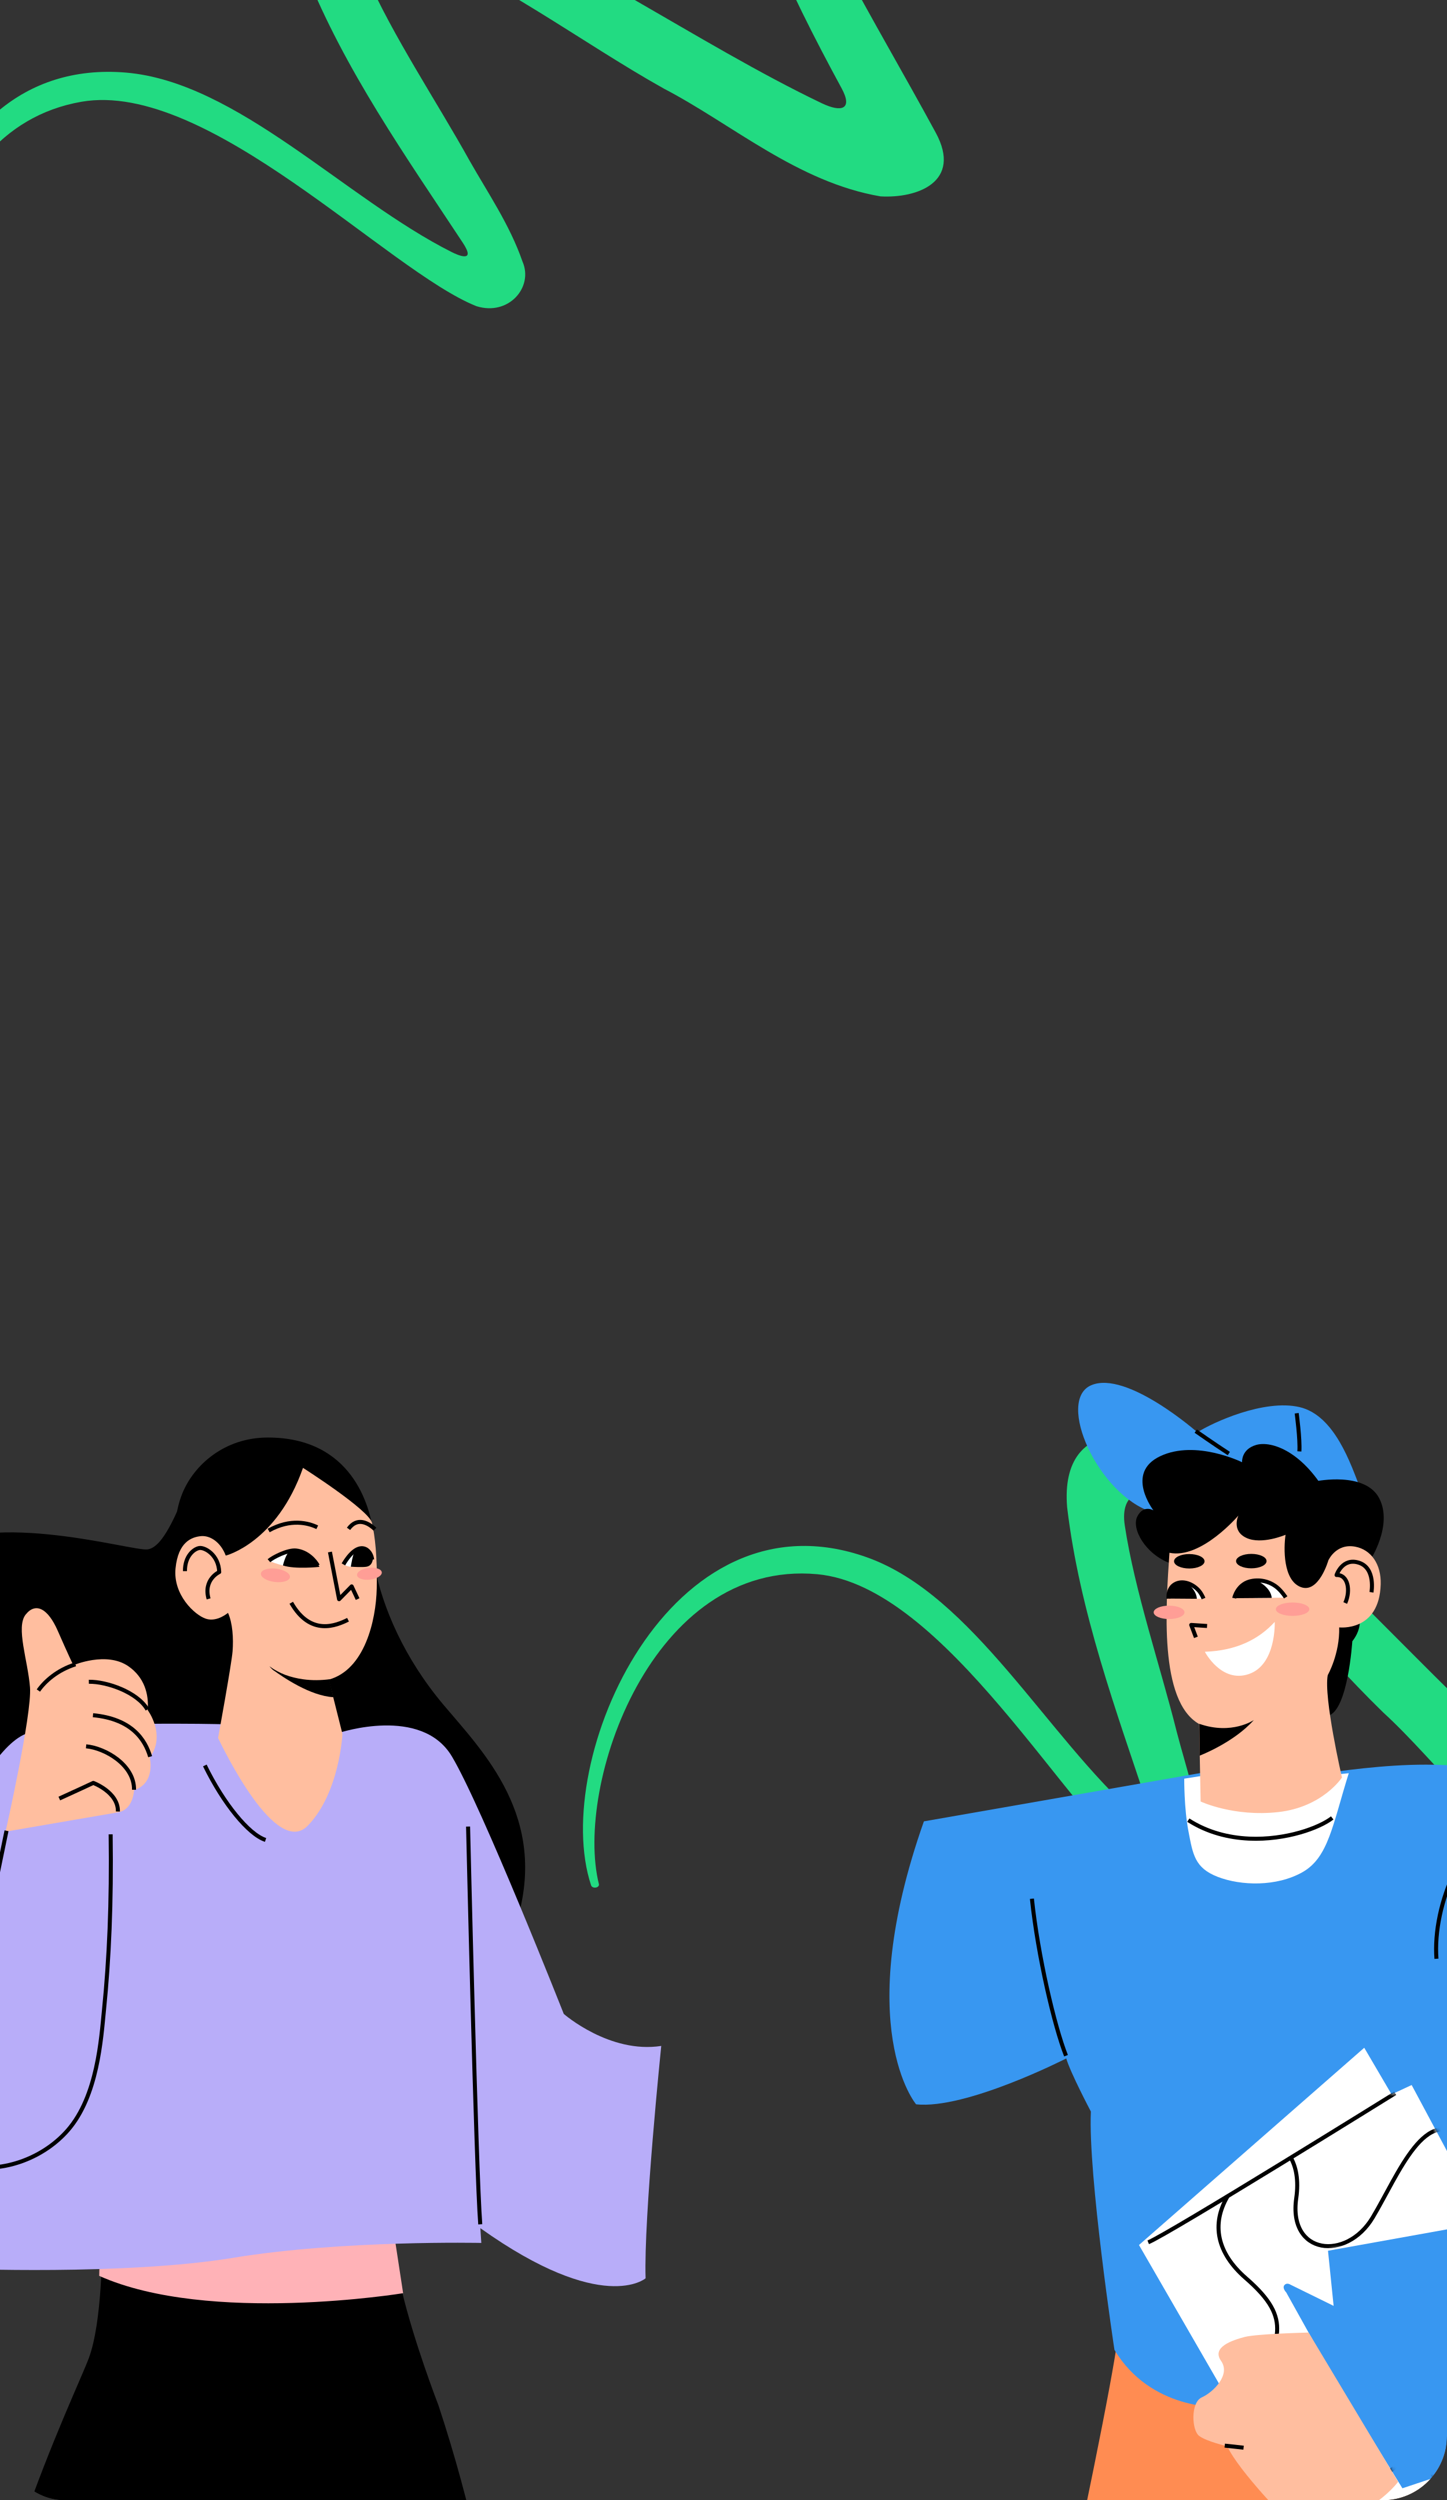 <?xml version="1.0" encoding="UTF-8"?> <svg xmlns="http://www.w3.org/2000/svg" width="360" height="622" viewBox="0 0 360 622" fill="none"><rect x="0" y="0" width="360" height="622" fill="#333333" stroke="none"/><g clip-path="url(#clip0_7570_57228)"><path d="M433.771 274.428C452.815 268.551 418.101 308.393 420.611 327.826C420.611 327.826 420.753 328.355 420.159 328.568C419.566 328.781 419.311 328.273 419.311 328.273C413.577 316.586 419.521 301.905 424.856 289.41C369.812 339.027 390.759 388.197 406.567 454.038C409.83 467.628 397.878 468.672 389.197 465.808C370.158 457.047 358.197 438.896 344.087 425.972C327.288 409.63 310.917 388.397 291.313 374.085C284.695 369.255 278.532 370.933 279.836 379.508C282.292 395.779 288.744 414.74 292.726 430.702C295.077 439.743 298.277 448.816 298.963 458.393C300.033 465.303 292.093 470.678 285.017 466.169C266.031 452.041 235.148 394.531 203.304 391.621C162.081 387.878 142.868 444.203 149.006 468.744C149.045 468.902 149.001 469.074 148.884 469.223C148.767 469.372 148.586 469.487 148.38 469.542C148.087 469.62 147.782 469.607 147.533 469.505C147.284 469.403 147.111 469.221 147.051 468.998C136.794 438.049 166.603 369.791 215.819 387.468C242.002 396.887 260.463 431.926 282.609 451.62C283.805 452.685 287.763 455.889 285.847 450.105C277.662 425.518 268.595 400.952 265.494 374.985C263.507 351.058 287.296 354.327 301.449 365.998C329.667 386.324 354.994 417.319 381.073 439.639C385.218 443.188 388.195 443.128 386.811 437.346C373.326 381.192 367.129 327.601 418.732 289.027C403.566 294.233 384.873 296.301 371.905 289.754C371.905 289.754 371.303 289.538 371.515 289.094C371.727 288.65 372.382 288.709 372.382 288.709C394.227 288.298 418.605 279.103 433.771 274.428ZM292.683 459.284C292.823 459.319 292.889 459.301 292.683 459.284ZM280.399 366.997C280.463 366.881 280.507 366.869 280.399 366.997Z" fill="#22DB82"></path><path d="M212.585 -147.541C229.459 -158.146 206.24 -110.677 213.694 -92.556C213.694 -92.556 213.968 -92.082 213.449 -91.722C212.931 -91.363 212.554 -91.787 212.554 -91.787C203.991 -101.592 205.932 -117.312 207.852 -130.761C167.525 -68.589 200.484 -26.515 232.795 32.99C239.464 45.273 228.189 49.375 219.062 48.855C198.405 45.32 182.154 30.884 165.18 22.052C144.723 10.615 123.414 -5.657 100.774 -14.408C93.132 -17.361 87.613 -14.145 91.092 -6.2C97.675 8.882 108.816 25.527 116.793 39.914C121.404 48.038 126.843 55.974 129.984 65.047C132.806 71.445 126.527 78.692 118.526 76.168C96.53 67.436 51.815 19.878 20.303 25.309C-20.484 32.363 -24.465 91.741 -12.184 113.858C-12.106 114 -12.104 114.177 -12.178 114.351C-12.253 114.526 -12.398 114.683 -12.583 114.79C-12.845 114.942 -13.143 115.008 -13.41 114.974C-13.677 114.94 -13.892 114.808 -14.007 114.609C-31.924 87.368 -20.797 13.721 31.316 18.058C59.044 20.38 85.946 49.446 112.435 62.738C113.866 63.457 118.518 65.527 115.17 60.437C100.9 38.806 85.784 17.423 76.067 -6.856C67.956 -29.454 91.781 -32.453 108.472 -24.843C140.989 -12.513 173.475 10.871 204.443 25.681C209.365 28.036 212.225 27.208 209.392 21.98C181.832 -28.77 161.976 -78.93 201.837 -129.546C188.535 -120.592 171.014 -113.757 156.794 -116.724C156.794 -116.724 156.156 -116.777 156.246 -117.261C156.337 -117.744 156.984 -117.857 156.984 -117.857C177.978 -123.908 199.145 -139.099 212.585 -147.541ZM124.149 67.533C124.292 67.531 124.352 67.496 124.149 67.533ZM88.398 -18.43C88.429 -18.559 88.469 -18.582 88.398 -18.43Z" fill="#22DB82"></path><mask id="mask0_7570_57228" style="mask-type:luminance" maskUnits="userSpaceOnUse" x="-95" y="307" width="325" height="383"><path d="M230 307H-95V689.77H230V307Z" fill="white"></path></mask><g mask="url(#mask0_7570_57228)"><path d="M25.374 559.206C25.374 559.206 25.451 577.594 22.106 586.624C18.762 595.654 -8.497 651.174 -8.664 698.502L128.297 695.658C128.297 695.658 125.789 648.833 109.065 598.331C109.065 598.331 102.925 582.545 99.84 569.311C98.665 564.267 97.367 560.253 97.167 556.684" fill="black"></path><path d="M97.859 554.56L100.295 570.49C100.295 570.49 51.939 578.388 24.68 566.18L24.917 556.936L96.859 553.5" fill="#FFB2B7"></path><path d="M93.079 389.215C95.172 399.926 100.527 412.479 110.402 424.194C120.278 435.91 136.427 452.061 128.562 478.087C120.696 504.113 127.893 478.672 127.893 478.672L93.749 481.936L80.778 445.366L77.766 414.487" fill="black"></path><path d="M46.518 370.57C43.97 376.015 40.673 385.057 36.627 385.457C32.58 385.857 -1.773 375.567 -17.314 385.678C-32.856 395.789 -31.945 414.096 -27.164 428.596C-22.383 443.096 -17.615 453.217 -28.586 477.938C-39.558 502.659 -26.613 516.812 -19.373 521.764L44.105 504.602L60.718 435.947L60.588 397.531" fill="black"></path><path d="M92.842 380.99C92 374.895 87.682 357.602 66.611 357.621C55.786 357.631 48.227 364.508 45.382 371.481C41.81 380.234 44.645 389.28 44.645 389.28" fill="black"></path><path d="M84.412 431.076C84.412 431.076 104.849 424.263 112.419 436.942C119.988 449.621 140.261 501.01 140.261 501.01C140.261 501.01 151.635 510.97 164.512 508.974C164.512 508.974 160.12 551.763 160.619 566.782C160.619 566.782 150.009 576.041 119.508 554.311L119.746 557.986C119.746 557.986 85.062 557.23 58.035 561.684C31.01 566.137 -10.825 564.38 -10.825 564.38C-10.825 564.38 -9.329 544.881 -7.391 539.069C-7.391 539.069 -25.172 535.707 -23.498 506.191C-21.824 476.674 -5.029 433.926 7.486 430.986C20.001 428.046 54.995 428.935 54.995 428.935" fill="#B8ADF9"></path><path d="M92.559 378.88C93.263 382.111 93.907 387.15 93.729 395.158C93.552 403.165 90.708 415.403 81.803 417.841L85.195 431.341C85.195 431.341 84.513 445.975 76.592 454.163C68.67 462.35 55.493 434.892 54.254 432.37C54.254 432.37 57.609 414.025 57.86 410.808C58.111 407.591 57.871 403.755 56.721 401.232C56.721 401.232 54.012 403.619 51.214 402.696C48.416 401.773 43.02 396.726 43.671 390.176C44.323 383.626 47.627 382.408 49.926 382.156C52.225 381.905 54.891 383.595 56.166 386.994C56.166 386.994 68.835 383.831 75.382 365.168C75.382 365.168 91.854 375.65 92.559 378.88Z" fill="#FFBE9F"></path><path d="M85.414 389.128C85.414 389.128 86.562 389.934 87.91 389.768L88.217 386.004L87.799 386.158L85.491 389.05" fill="white"></path><path d="M70.49 389.459C70.49 389.459 68.654 389.045 67.031 388.355L67.254 387.995L69.662 386.732L72.145 385.926L70.469 389.363" fill="white"></path><path d="M1.391 455.665C1.391 455.665 7.976 426.411 7.464 419.786C6.953 413.16 3.886 404.797 6.383 401.661C8.88 398.524 11.942 400.137 14.382 405.727C16.823 411.318 18.241 414.271 18.241 414.271C18.241 414.271 26.483 410.721 31.96 414.534C35.867 417.255 37.074 421.374 36.752 425.435C36.752 425.435 41.395 431.625 37.264 437.257C37.264 437.257 38.816 443.572 33.343 445.362C33.343 445.362 33.212 450.024 29.553 450.827L1.391 455.665Z" fill="#FFBE9F"></path><path d="M92.586 387.988C92.375 385.567 89.361 382.54 85.43 389.179" stroke="black" stroke-miterlimit="10" stroke-linejoin="round"></path><path d="M79.061 389.474C78.477 388.351 76.54 386.018 73.641 385.727C71.549 385.517 67.865 387.431 66.914 388.268" stroke="black" stroke-miterlimit="10" stroke-linejoin="round"></path><path d="M88.975 397.813L87.492 394.657L84.36 397.841L82.086 386.098" stroke="black" stroke-miterlimit="10" stroke-linejoin="round"></path><path d="M86.588 402.949C83.721 404.356 77.283 407.171 72.461 398.727" stroke="black" stroke-miterlimit="10" stroke-linejoin="round"></path><path d="M78.927 379.946C76.77 378.906 72.3 377.685 66.844 380.751" stroke="black" stroke-miterlimit="10" stroke-linejoin="round"></path><path d="M86.711 380.337C88.888 377.317 91.648 378.87 93.284 380.429" stroke="black" stroke-miterlimit="10" stroke-linejoin="round"></path><path d="M67.062 414.539L67.699 415.173C67.699 415.173 67.744 415.32 68.152 415.578C70.319 416.947 72.742 417.772 75.353 418.139C77.639 418.461 79.845 418.415 82.054 418.134L82.005 417.755C79.827 418.032 77.656 418.077 75.408 417.761C72.367 417.332 69.463 416.372 67.062 414.539Z" fill="black"></path><path d="M46.016 390.864C45.978 387.069 48.28 385.309 49.6 385.105C50.919 384.9 54.411 386.788 54.538 391.092C54.538 391.092 50.516 392.92 51.899 397.759" stroke="black" stroke-miterlimit="10" stroke-linejoin="round"></path><path d="M22.102 418.381C26.565 418.302 34.229 420.988 36.678 425.293" stroke="black" stroke-miterlimit="10" stroke-linejoin="round"></path><path d="M23.133 426.699C32.864 427.616 36.136 432.853 37.352 437.019" stroke="black" stroke-miterlimit="10" stroke-linejoin="round"></path><path d="M21.422 434.434C26.328 434.921 33.444 439.145 33.347 445.254" stroke="black" stroke-miterlimit="10" stroke-linejoin="round"></path><path d="M14.758 447.433C18.344 445.819 23.212 443.539 23.212 443.539C23.212 443.539 29.462 445.87 29.334 450.661" stroke="black" stroke-miterlimit="10" stroke-linejoin="round"></path><path d="M18.771 414.043C14.232 415.491 11.162 418.265 9.547 420.563" stroke="black" stroke-miterlimit="10" stroke-linejoin="round"></path><path d="M27.528 456.332C27.769 473.444 27.137 487.427 25.874 500.026C25.153 507.213 24.292 521.401 16.894 529.924C11.32 536.344 1.464 540.868 -9.102 538.789" stroke="black" stroke-miterlimit="10" stroke-linejoin="round"></path><path d="M1.622 455.445L-5.859 491.74" stroke="black" stroke-miterlimit="10" stroke-linejoin="round"></path><path d="M116.453 454.402C116.453 454.402 118.434 539.83 119.483 553.349" stroke="black" stroke-miterlimit="10" stroke-linejoin="round"></path><path d="M50.961 439.203C55.573 448.665 61.854 456.377 66.068 457.729" stroke="black" stroke-miterlimit="10" stroke-linejoin="round"></path><path d="M92.756 387.96C92.626 388.739 92.255 389.528 91.288 389.744C90.32 389.961 87.281 389.759 87.281 389.759C87.281 389.759 87.789 386.4 88.338 385.851C88.888 385.302 88.919 385.427 88.919 385.427L90.334 385.066L91.635 385.702L92.241 386.64" fill="black"></path><path d="M78.907 388.874L79.485 389.799C79.485 389.799 73.381 390.462 70.391 389.444C70.391 389.444 71.112 386.39 72.151 385.881L74.038 385.711L75.799 386.284L77.644 387.62L78.907 388.874Z" fill="black"></path><path d="M81.919 417.934C81.919 417.934 79.542 418.321 75.654 418.117L71.385 417.05L68.455 415.512L67.928 415.235L67.047 414.535C67.047 414.535 67.457 415.075 68.015 415.486C70.4 417.246 77.235 421.917 82.948 422.214L81.919 417.934Z" fill="black"></path><path d="M64.912 391.443C65.027 390.531 66.739 389.994 68.735 390.245C70.732 390.497 72.257 391.441 72.143 392.353C72.028 393.266 70.316 393.802 68.319 393.551C66.323 393.3 64.797 392.356 64.912 391.443Z" fill="#FF9E96"></path><path d="M88.825 391.873C88.729 391.066 90.029 390.248 91.731 390.046C93.432 389.843 94.889 390.333 94.985 391.14C95.08 391.946 93.78 392.764 92.079 392.967C90.377 393.169 88.92 392.68 88.825 391.873Z" fill="#FF9E96"></path></g><g clip-path="url(#clip1_7570_57228)"><mask id="mask1_7570_57228" style="mask-type:luminance" maskUnits="userSpaceOnUse" x="164" y="307" width="324" height="438"><path d="M487.867 307.406H164.867V744.405H487.867V307.406Z" fill="white"></path></mask><g mask="url(#mask1_7570_57228)"><path d="M278.121 581.375C275.116 604.351 248.54 725.261 239.758 757.985L328.087 760.994L324.11 692.307L326.883 695.788L334.273 761.016L409.617 751.951L383.272 619.203L382.681 616.079L281.125 583" fill="#FF8C52"></path><path d="M338.445 370.371C336.096 364.329 332.09 352.084 323.297 350.048C314.503 348.011 301.788 353.846 297.892 356.32C297.892 356.32 280.331 340.859 271.499 344.605C262.668 348.351 273.111 371.838 286.631 376.18" fill="#3897F1"></path><path d="M291.064 388.877C284.95 386.612 281.405 380.271 282.958 377.251C284.512 374.232 286.967 375.742 286.967 375.742C286.967 375.742 279.801 366.432 288.671 362.255C297.54 358.078 309.016 363.768 309.016 363.768C309.016 363.768 308.747 360.565 312.515 359.467C316.284 358.368 324.383 360.982 330.752 372.845L327.474 368.49C327.474 368.49 339.621 365.981 343.138 372.737C346.654 379.493 340.783 388.337 340.783 388.337L338.147 402.255C338.147 402.255 339.081 404.901 336.44 408.319C336.44 408.319 335.371 425.568 330.414 426.843L322.053 412.018C322.053 412.018 297.177 391.141 291.064 388.877Z" fill="black"></path><path d="M331.989 440.776C350.508 438.337 375.989 436.2 390.665 450.305C405.343 464.41 414.795 491.955 420.302 509.77C425.811 527.584 433.132 557.109 432.188 567.043C431.245 576.977 427.693 592.274 395.854 603.452C364.016 614.63 348.833 619.155 348.833 619.155L325.138 580.227L303.456 598.825C303.456 598.825 286.262 599.644 277.261 584.573C277.261 584.573 270.654 540.905 271.401 525.296C271.401 525.296 266.32 515.691 265.274 512.09C265.274 512.09 240.316 524.847 227.912 523.496C227.912 523.496 211.772 504.436 229.855 453.109L300.245 440.803" fill="#3897F1"></path><path d="M335.561 441.129C331.531 454.005 330.511 462.086 324.049 465.747C317.587 469.408 308.728 469.146 302.961 466.915C297.194 464.685 296.772 461.274 295.673 455.571C294.574 449.869 294.625 442.488 294.625 442.488L299.666 441.686L301.803 445.256L330.639 441.612L335.561 441.129Z" fill="white"></path><path d="M283.367 558.498L331.843 642.465L400.198 610.269L396.19 603.25L348.905 619.023L330.325 588.842L320 570.292C320 570.292 318.933 569.217 319.547 568.484C320.162 567.752 321.045 568.362 321.045 568.362L331.793 573.645L330.393 559.929L369.504 552.902L351.208 518.702L346.206 521.021L339.41 509.43L283.367 558.498Z" fill="white"></path><mask id="mask2_7570_57228" style="mask-type:luminance" maskUnits="userSpaceOnUse" x="283" y="509" width="118" height="134"><path d="M283.367 558.498L331.843 642.465L400.198 610.269L396.19 603.25L348.905 619.023L330.325 588.842L320 570.292C320 570.292 318.933 569.217 319.547 568.484C320.162 567.752 321.045 568.362 321.045 568.362L331.793 573.645L330.393 559.929L369.504 552.902L351.208 518.702L346.206 521.021L339.41 509.43L283.367 558.498Z" fill="white"></path></mask><g mask="url(#mask2_7570_57228)"><path d="M285.664 557.824C290.867 555.711 347.101 520.75 347.101 520.75" stroke="black" stroke-miterlimit="10" stroke-linejoin="round"></path><path d="M321.031 536.595C322.426 538.935 323.146 542.356 322.494 546.858C320.456 560.95 334.99 562.565 341.51 551.666C348.03 540.765 354.747 522.847 364.575 532.406C374.402 541.964 383.192 577.846 382.634 580.274C382.229 582.04 373.815 596.902 374.81 610.309C375.182 615.327 384.047 621.521 384.756 624.751C387.36 636.612 370.994 637.826 370.994 637.826L373.038 632.037C373.038 632.037 352.97 616.611 355.016 610.449C357.062 604.285 332.865 625.311 332.865 625.311C332.865 625.311 348.395 622.418 355.928 637.826" stroke="black" stroke-miterlimit="10" stroke-linejoin="round"></path><path d="M312.903 595.757C317.341 581.784 322.311 577.476 309.957 566.75C302.715 560.462 301.361 553.292 305.398 546.406" stroke="black" stroke-miterlimit="10" stroke-linejoin="round"></path></g><path d="M290.95 386.291C290.079 399.338 288.248 423.194 298.334 428.891L298.708 448.169C298.708 448.169 306.929 452.036 318.017 450.801C329.105 449.565 333.863 442.197 333.863 442.197C333.863 442.197 329.274 422.286 330.331 416.733C330.331 416.733 333.343 411.457 333.181 404.853C333.181 404.853 343.144 406.035 343.506 394.159C343.66 389.133 341.11 385.503 337.148 384.77C332.37 383.886 330.483 388.185 330.483 388.185C330.483 388.185 328.105 396.508 323.639 394.826C319.173 393.144 319.349 385.098 319.834 381.813C319.834 381.813 313.876 384.369 310.079 382.584C306.283 380.8 308.1 377.027 308.1 377.027C308.1 377.027 298.864 387.927 290.95 386.291Z" fill="#FFBE9F"></path><path d="M319.652 397.445L312.195 397.553L311.672 394.617L311.94 393.176L314.944 393.338L317.157 394.361" fill="white"></path><path d="M325.566 580.277L347.833 617.411C347.833 617.411 338.741 629.929 320.788 627.564C320.788 627.564 308.246 614.869 305.327 608.567C305.327 608.567 300.188 607.391 298.332 605.992C296.476 604.592 296.17 597.669 298.999 596.403C301.827 595.135 306.247 590.805 303.791 587.334C301.335 583.863 306.682 582.173 309.639 581.381C312.596 580.588 325.566 580.277 325.566 580.277Z" fill="#FFBE9F"></path><path d="M299.276 397.321L298.269 395.763L296.776 394.484L295.312 394.031L296.68 397.702L299.256 397.738L299.276 397.321Z" fill="white"></path><path d="M319.871 397.39C319.871 397.39 318.903 395.868 317.682 394.871C316.462 393.874 314.391 392.864 311.661 393.26C307.835 393.814 307.062 397.588 307.062 397.588" stroke="black" stroke-miterlimit="10" stroke-linejoin="round"></path><path d="M299.429 397.686C299.186 397.086 298.743 396.283 298.326 395.796C296.946 394.181 294.796 393.287 293.07 393.795C291.441 394.275 290.583 395.687 290.726 397.698" stroke="black" stroke-miterlimit="10" stroke-linejoin="round"></path><path d="M297.531 407.328L296.367 404.242L300.305 404.505" stroke="black" stroke-miterlimit="10" stroke-linejoin="round"></path><path d="M334.683 398.792C336.095 395.622 335.348 391.701 332.523 391.826C332.523 391.826 333.977 387.405 338.131 388.781C342.284 390.158 341.204 396.122 341.204 396.122" stroke="black" stroke-miterlimit="10" stroke-linejoin="round"></path><path d="M311.944 427.898C311.944 427.898 306.49 431.683 298.383 428.846L298.466 436.759C298.466 436.759 306.922 433.54 311.944 427.898Z" fill="black"></path><path d="M256.727 472.352C258.231 486.593 262.313 504.071 265.214 511.407" stroke="black" stroke-miterlimit="10" stroke-linejoin="round"></path><path d="M377.896 448.969C364.008 454.874 356.376 473.972 357.377 487.29" stroke="black" stroke-miterlimit="10" stroke-linejoin="round"></path><path d="M305.718 361.607C302.116 359.273 297.492 356.027 297.492 356.027" stroke="black" stroke-miterlimit="10" stroke-linejoin="round"></path><path d="M323.272 361.071C323.474 358.019 322.602 351.578 322.602 351.578" stroke="black" stroke-miterlimit="10" stroke-linejoin="round"></path><path d="M331.444 452.25C328.312 454.718 319.928 457.811 310.775 457.401C305.713 457.174 300.415 455.875 295.641 452.807" stroke="black" stroke-miterlimit="10" stroke-linejoin="round"></path><path d="M316.391 397.512C316.23 395.17 313.294 393.192 311.887 393.07L309.515 394.1L307.605 395.937L307.195 397.589L316.391 397.512Z" fill="black"></path><path d="M297.764 397.734C297.701 395.958 295.967 393.969 294.732 393.738L293.056 393.792L291.642 394.61L290.753 395.92L290.688 397.503L290.867 397.684L297.764 397.734Z" fill="black"></path><path d="M317.139 403.488C313.195 407.793 307.669 410.632 299.758 410.919C299.758 410.919 303.848 418.807 310.714 416.456C317.581 414.105 317.139 403.488 317.139 403.488Z" fill="white"></path><path d="M307.523 388.363C307.523 387.371 309.222 386.566 311.316 386.566C313.411 386.566 315.109 387.371 315.109 388.363C315.109 389.355 313.411 390.159 311.316 390.159C309.222 390.159 307.523 389.355 307.523 388.363Z" fill="black"></path><path d="M292.094 388.406C292.094 387.414 293.792 386.609 295.886 386.609C297.981 386.609 299.679 387.414 299.679 388.406C299.679 389.398 297.981 390.202 295.886 390.202C293.792 390.202 292.094 389.398 292.094 388.406Z" fill="black"></path><path d="M309.391 608.924L304.703 608.41" stroke="black" stroke-miterlimit="10" stroke-linejoin="round"></path><path d="M317.422 400.327C317.422 399.406 319.287 398.66 321.587 398.66C323.887 398.66 325.752 399.406 325.752 400.327C325.752 401.248 323.887 401.994 321.587 401.994C319.287 401.994 317.422 401.248 317.422 400.327Z" fill="#FF9E96"></path><path d="M287.023 401.112C287.023 400.192 288.74 399.445 290.857 399.445C292.974 399.445 294.691 400.192 294.691 401.112C294.691 402.033 292.974 402.779 290.857 402.779C288.74 402.779 287.023 402.033 287.023 401.112Z" fill="#FF9E96"></path></g></g></g><defs><clipPath id="clip0_7570_57228"><rect width="360" height="622" rx="16" fill="white"></rect></clipPath><clipPath id="clip1_7570_57228"><rect width="323" height="437" fill="white" transform="translate(190 320)"></rect></clipPath></defs></svg> 